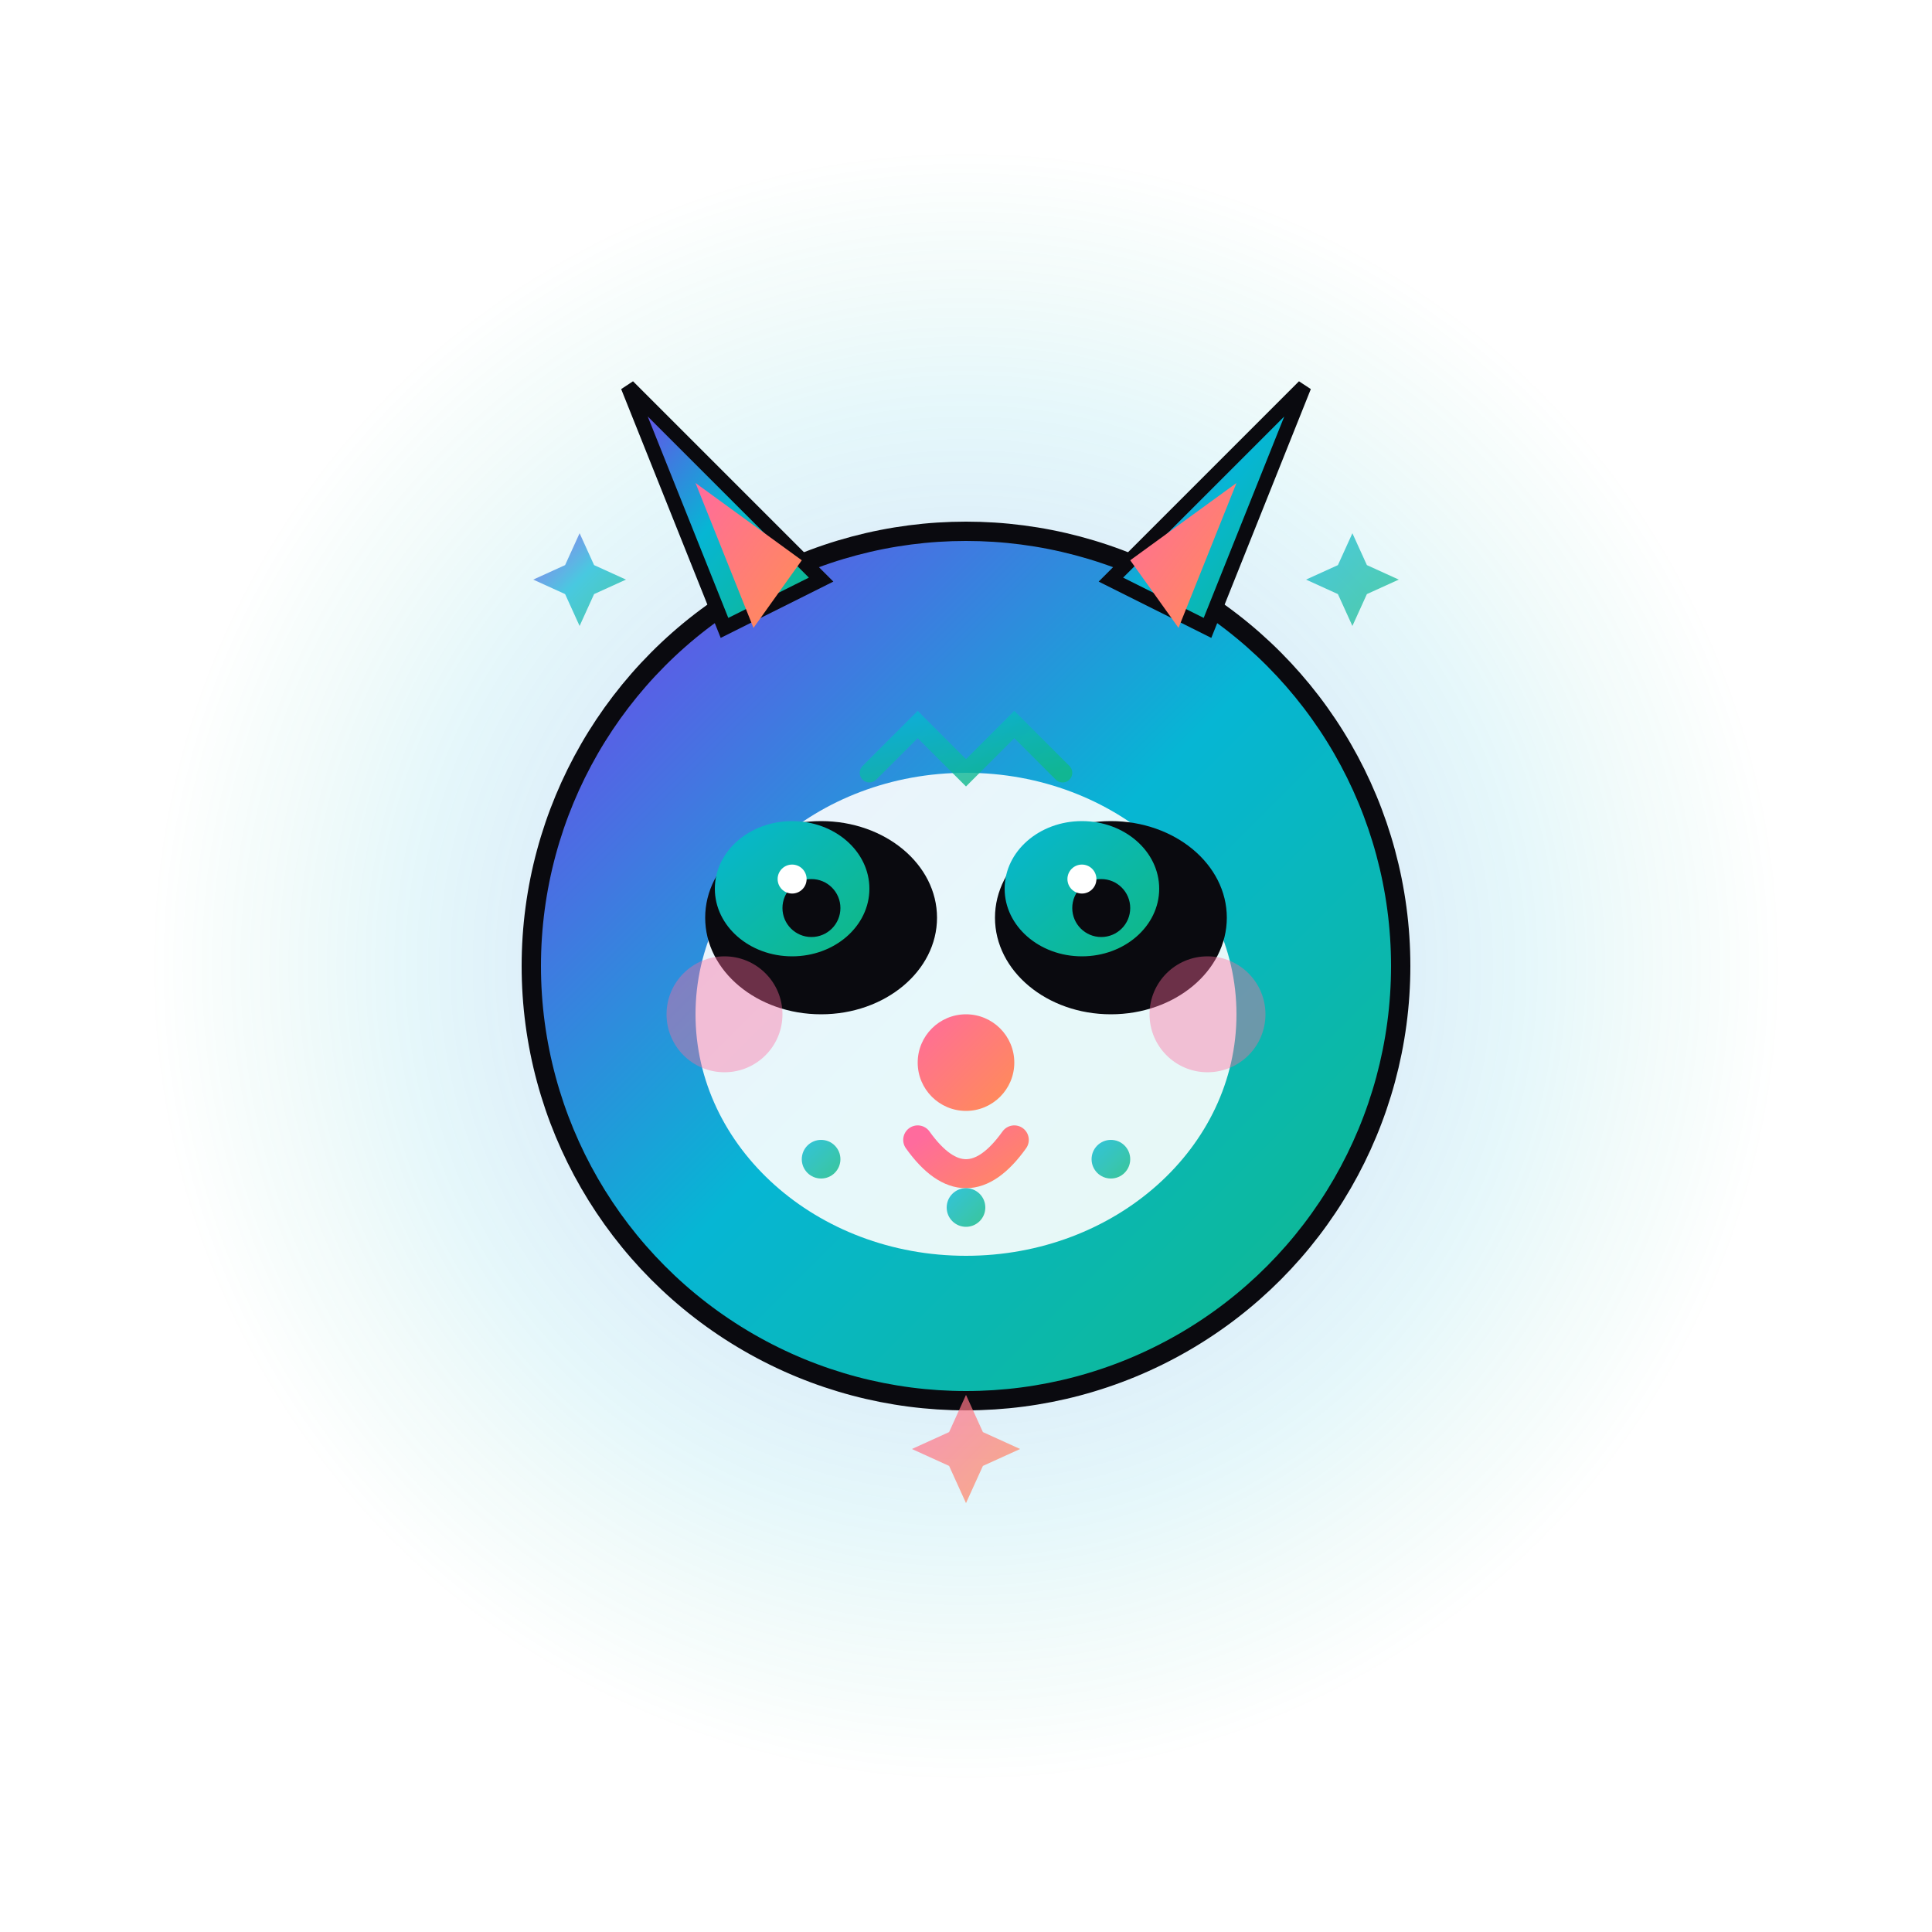 <svg width="200" height="200" viewBox="0 0 200 200" fill="none" xmlns="http://www.w3.org/2000/svg">
  <defs>
    <!-- 渐变定义 -->
    <linearGradient id="foxGradient" x1="0%" y1="0%" x2="100%" y2="100%">
      <stop offset="0%" stop-color="#7C3AED" />
      <stop offset="50%" stop-color="#06B6D4" />
      <stop offset="100%" stop-color="#10B981" />
    </linearGradient>
    
    <linearGradient id="earGradient" x1="0%" y1="0%" x2="100%" y2="100%">
      <stop offset="0%" stop-color="#FF6B9D" />
      <stop offset="100%" stop-color="#FF8E53" />
    </linearGradient>
    
    <linearGradient id="eyeGradient" x1="0%" y1="0%" x2="100%" y2="100%">
      <stop offset="0%" stop-color="#06B6D4" />
      <stop offset="100%" stop-color="#10B981" />
    </linearGradient>
    
    <!-- 发光效果 -->
    <filter id="glow" x="-20%" y="-20%" width="140%" height="140%">
      <feGaussianBlur in="SourceGraphic" stdDeviation="4" result="blur" />
      <feMerge>
        <feMergeNode in="blur"/>
        <feMergeNode in="SourceGraphic"/>
      </feMerge>
    </filter>
    
    <!-- 背景光晕 -->
    <radialGradient id="bgGlow" cx="50%" cy="50%" r="50%">
      <stop offset="0%" stop-color="#7C3AED" stop-opacity="0.3" />
      <stop offset="70%" stop-color="#06B6D4" stop-opacity="0.1" />
      <stop offset="100%" stop-color="#10B981" stop-opacity="0" />
    </radialGradient>
  </defs>
  
  <!-- 背景光晕 -->
  <circle cx="100" cy="100" r="85" fill="url(#bgGlow)"/>
  
  <!-- 狐狸主体 -->
  <g filter="url(#glow)">
    <!-- 脸部基础 -->
    <circle cx="100" cy="100" r="45" fill="url(#foxGradient)" stroke="#0A0A0F" stroke-width="2"/>
    
    <!-- 左耳 -->
    <path d="M75 65 L65 40 L85 60 Z" fill="url(#foxGradient)" stroke="#0A0A0F" stroke-width="1.5"/>
    <!-- 右耳 -->
    <path d="M125 65 L135 40 L115 60 Z" fill="url(#foxGradient)" stroke="#0A0A0F" stroke-width="1.5"/>
    
    <!-- 内耳（更明显） -->
    <path d="M78 65 L72 50 L83 58 Z" fill="url(#earGradient)"/>
    <path d="M122 65 L128 50 L117 58 Z" fill="url(#earGradient)"/>
    
    <!-- 白色脸部区域 -->
    <ellipse cx="100" cy="105" rx="28" ry="25" fill="#FFFFFF" opacity="0.9"/>
    
    <!-- 眼睛容器 -->
    <ellipse cx="85" cy="95" rx="12" ry="10" fill="#0A0A0F"/>
    <ellipse cx="115" cy="95" rx="12" ry="10" fill="#0A0A0F"/>
    
    <!-- 眼睛高光 -->
    <ellipse cx="82" cy="92" rx="8" ry="7" fill="url(#eyeGradient)"/>
    <ellipse cx="112" cy="92" rx="8" ry="7" fill="url(#eyeGradient)"/>
    
    <!-- 瞳孔 -->
    <circle cx="84" cy="94" r="3" fill="#0A0A0F"/>
    <circle cx="114" cy="94" r="3" fill="#0A0A0F"/>
    
    <!-- 眼睛高光点 -->
    <circle cx="82" cy="91" r="1.5" fill="#FFFFFF"/>
    <circle cx="112" cy="91" r="1.5" fill="#FFFFFF"/>
    
    <!-- 鼻子 -->
    <circle cx="100" cy="110" r="5" fill="url(#earGradient)"/>
    
    <!-- 微笑嘴巴 -->
    <path d="M95 118 Q100 125 105 118" stroke="url(#earGradient)" stroke-width="3" stroke-linecap="round" fill="none"/>
    
    <!-- 脸颊红晕 -->
    <circle cx="75" cy="105" r="6" fill="#FF6B9D" opacity="0.4"/>
    <circle cx="125" cy="105" r="6" fill="#FF6B9D" opacity="0.4"/>
  </g>
  
  <!-- AI科技元素 -->
  <g opacity="0.8">
    <!-- 头部电路纹路 -->
    <path d="M90 80 L95 75 L100 80 L105 75 L110 80" stroke="url(#eyeGradient)" stroke-width="2" stroke-linecap="round" fill="none"/>
    
    <!-- 数据点 -->
    <circle cx="85" cy="120" r="2" fill="url(#eyeGradient)">
      <animate attributeName="opacity" values="0.3;1;0.3" dur="2s" repeatCount="indefinite"/>
    </circle>
    <circle cx="100" cy="125" r="2" fill="url(#eyeGradient)">
      <animate attributeName="opacity" values="0.3;1;0.3" dur="2s" repeatCount="indefinite" begin="0.5s"/>
    </circle>
    <circle cx="115" cy="120" r="2" fill="url(#eyeGradient)">
      <animate attributeName="opacity" values="0.3;1;0.3" dur="2s" repeatCount="indefinite" begin="1s"/>
    </circle>
  </g>
  
  <!-- 装饰性科技星星 -->
  <g opacity="0.7">
    <!-- 左上星星 -->
    <g transform="translate(60, 60) scale(0.6)">
      <path d="M0,-8 L2.5,-2.5 L8,0 L2.5,2.5 L0,8 L-2.5,2.5 L-8,0 L-2.5,-2.5 Z" fill="url(#foxGradient)"/>
    </g>
    
    <!-- 右上星星 -->
    <g transform="translate(140, 60) scale(0.6)">
      <path d="M0,-8 L2.5,-2.5 L8,0 L2.5,2.5 L0,8 L-2.5,2.5 L-8,0 L-2.5,-2.5 Z" fill="url(#eyeGradient)"/>
    </g>
    
    <!-- 底部星星 -->
    <g transform="translate(100, 150) scale(0.7)">
      <path d="M0,-8 L2.5,-2.5 L8,0 L2.5,2.5 L0,8 L-2.5,2.5 L-8,0 L-2.5,-2.5 Z" fill="url(#earGradient)"/>
    </g>
  </g>
</svg>
